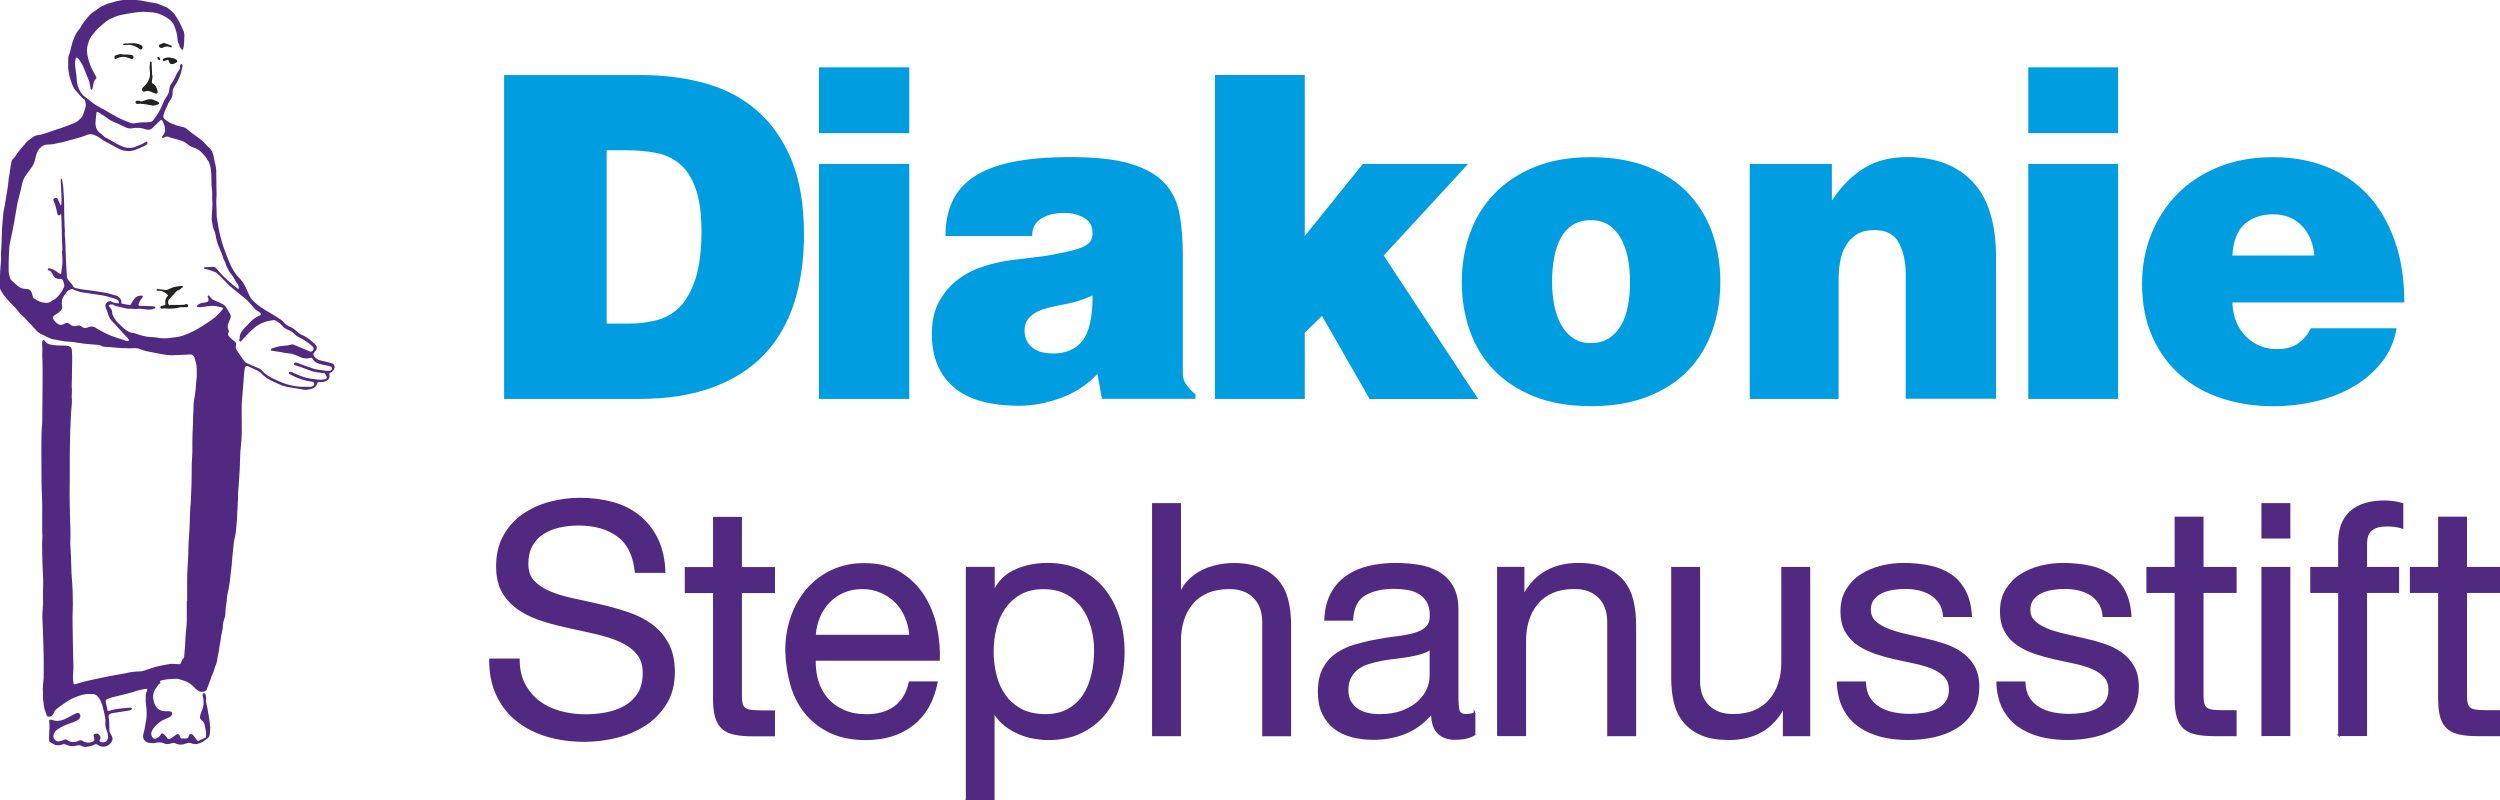 <?xml version="1.0" encoding="UTF-8"?>
<svg xmlns="http://www.w3.org/2000/svg" xmlns:xlink="http://www.w3.org/1999/xlink" viewBox="0 0 300.13 96.07">
  <defs>
    <style>.g,.h,.i{fill:none;}.j{fill:#009de0;}.k{fill:#222221;}.l{fill:#522980;}.h{stroke:#522980;stroke-miterlimit:7.78;stroke-width:.2px;}.m{clip-path:url(#f);}.n{clip-path:url(#e);}.i{stroke:#222221;stroke-linecap:round;stroke-linejoin:round;stroke-width:.38px;}</style>
    <clipPath id="e">
      <rect class="g" width="300.13" height="96.07"></rect>
    </clipPath>
    <clipPath id="f">
      <rect class="g" width="300.13" height="96.07"></rect>
    </clipPath>
  </defs>
  <g id="a"></g>
  <g id="b">
    <g id="c">
      <g id="d">
        <g class="n">
          <path class="j" d="M288.64,36.29c0-2.8-.39-5.28-1.17-7.46-.78-2.18-1.86-4-3.24-5.47-1.38-1.47-3.03-2.59-4.96-3.35-1.93-.76-4.05-1.14-6.37-1.14-2.47,0-4.67,.4-6.62,1.2-1.94,.8-3.59,1.89-4.93,3.27-1.34,1.38-2.38,2.99-3.1,4.82-.73,1.83-1.09,3.8-1.09,5.91,0,2.43,.42,4.57,1.25,6.4,.83,1.83,1.96,3.37,3.38,4.6,1.42,1.24,3.09,2.16,5.01,2.78,1.92,.62,3.98,.92,6.15,.92,1.67,0,3.33-.19,4.98-.57,1.65-.38,3.16-.96,4.52-1.74,1.36-.78,2.51-1.76,3.46-2.94,.94-1.18,1.54-2.55,1.8-4.11h-10.29c-.29,.65-.76,1.24-1.42,1.74-.65,.51-1.54,.76-2.67,.76-1.45,0-2.69-.51-3.7-1.52-1.02-1.02-1.56-2.38-1.63-4.08h20.64Zm-20.64-5.61c.11-1.78,.61-3.05,1.5-3.81,.89-.76,2.02-1.14,3.4-1.14s2.51,.44,3.4,1.33c.89,.89,1.41,2.1,1.55,3.62h-9.86Zm-13.72-22.6h-10.78v7.9h10.78v-7.9Zm0,11.6h-10.78v28.21h10.78V19.68Zm-14.65,28.21V30.95c0-4.1-.93-7.14-2.8-9.12-1.87-1.98-4.49-2.97-7.87-2.97-2.07,0-3.83,.46-5.28,1.39-1.45,.93-2.71,2.21-3.76,3.84v-4.41h-9.86v28.21h10.67v-14.38c0-.73,.06-1.44,.19-2.15,.13-.71,.35-1.33,.68-1.88,.33-.55,.76-.99,1.31-1.34,.54-.34,1.25-.52,2.12-.52,1.42,0,2.4,.52,2.94,1.55,.54,1.03,.82,2.3,.82,3.78v14.92h10.84Zm-109.69-6.97c-.82,1.02-1.99,1.52-3.51,1.52-.36,0-.75-.04-1.14-.11-.4-.07-.77-.22-1.12-.44-.35-.22-.63-.51-.84-.87-.22-.36-.33-.82-.33-1.36,0-1.34,.96-2.25,2.89-2.72,.76-.18,1.57-.35,2.42-.52,.85-.16,1.81-.48,2.86-.95,0,2.61-.41,4.43-1.23,5.45M109.16,8.08h-10.84v7.9h10.84v-7.9Zm79.74,32.54c-.59-.38-1.07-.91-1.45-1.58-.38-.67-.67-1.45-.85-2.34-.18-.89-.27-1.84-.27-2.86s.08-1.98,.25-2.89c.16-.91,.43-1.7,.79-2.37,.36-.67,.85-1.2,1.45-1.58,.6-.38,1.32-.57,2.16-.57s1.55,.19,2.14,.57c.58,.38,1.07,.91,1.45,1.58,.38,.67,.67,1.46,.85,2.37,.18,.91,.27,1.87,.27,2.89s-.08,1.97-.25,2.86c-.16,.89-.44,1.67-.82,2.34-.38,.67-.88,1.2-1.48,1.58-.6,.38-1.32,.57-2.16,.57s-1.5-.19-2.08-.57m-116.07-1.77V18.04h2.34c1.23,0,2.4,.1,3.51,.3,1.11,.2,2.07,.64,2.89,1.31,.82,.67,1.46,1.65,1.93,2.94,.47,1.29,.71,3.02,.71,5.2,0,2.32-.24,4.21-.71,5.66-.47,1.45-1.1,2.58-1.88,3.38-.78,.8-1.71,1.33-2.78,1.61s-2.2,.41-3.4,.41h-2.61Zm36.33-19.17h-10.84v28.21h10.84V19.68Zm34.36,28.21v-.54c-.4-.33-.75-.7-1.06-1.12-.31-.42-.46-.86-.46-1.33v-14.38c0-1.82-.14-3.45-.41-4.9-.27-1.45-.88-2.68-1.82-3.68-.95-1-2.31-1.76-4.09-2.29-1.78-.53-4.17-.79-7.19-.79-2.76,0-5.09,.2-7,.6-1.91,.4-3.45,1-4.63,1.8-1.18,.8-2.03,1.79-2.56,2.97-.53,1.18-.79,2.55-.79,4.11h10.4c0-.94,.36-1.64,1.09-2.1,.73-.45,1.67-.68,2.83-.68,.83,0,1.6,.19,2.29,.57,.69,.38,1.04,.99,1.04,1.83,0,.33-.05,.61-.16,.84-.11,.24-.32,.45-.63,.65-.31,.2-.75,.38-1.33,.54-.58,.16-1.36,.34-2.34,.52-.29,.07-.54,.12-.74,.14-.2,.02-.37,.05-.52,.08-.15,.04-.29,.06-.44,.06l-3.54,.43c-1.09,.15-2.2,.39-3.32,.74-1.13,.35-2.15,.86-3.08,1.55-.93,.69-1.69,1.57-2.29,2.64-.6,1.07-.9,2.39-.9,3.95,0,2.72,.86,4.84,2.59,6.35,1.72,1.51,4.36,2.26,7.92,2.26,1.6,0,3.25-.31,4.96-.93,1.71-.62,3.18-1.58,4.41-2.89l.54,2.99h11.22Zm62.06-19.88c-.64-1.82-1.59-3.4-2.86-4.76-1.27-1.36-2.89-2.43-4.85-3.21-1.96-.78-4.25-1.17-6.86-1.17s-4.83,.39-6.75,1.17c-1.93,.78-3.54,1.85-4.85,3.21-1.31,1.36-2.29,2.95-2.94,4.76-.65,1.82-.98,3.76-.98,5.83s.32,4.01,.95,5.83c.64,1.82,1.6,3.4,2.89,4.74,1.29,1.34,2.9,2.4,4.85,3.18,1.94,.78,4.22,1.17,6.83,1.17s4.9-.39,6.86-1.17c1.96-.78,3.58-1.84,4.85-3.18,1.27-1.34,2.22-2.92,2.86-4.74,.63-1.82,.95-3.76,.95-5.83s-.32-4.01-.95-5.83m-28.13,19.88l-11.33-17.21,10.13-11h-12.64l-6.97,8.66V9h-10.78V47.89h10.78v-7.95l2.07-2.01,5.72,9.97h13.02Zm-100.75,0c3.38,0,6.31-.45,8.79-1.36,2.49-.91,4.55-2.2,6.18-3.89,1.63-1.69,2.85-3.76,3.65-6.21,.8-2.45,1.2-5.2,1.2-8.25,0-3.59-.51-6.61-1.52-9.04-1.02-2.43-2.41-4.4-4.17-5.91-1.76-1.51-3.83-2.59-6.21-3.24-2.38-.65-4.93-.98-7.65-.98h-16.45V47.89h16.17Z"></path>
          <path class="l" d="M12.64,36.73c.02-.42,.44-.71,.79-.5,.23,.14,.47,.14,.71,.19,.13,.03,.17-.04,.14-.17-.06-.23-.25-.31-.45-.38-.18-.06-.36-.1-.54-.16-.61-.22-1.26-.28-1.9-.39-.47-.08-.95-.14-1.43-.21-.42-.06-.82-.2-1.2-.38-.06-.03-.16-.06-.21-.03-.22,.1-.45,.17-.58,.41-.06,.1-.15,.19-.22,.29-.31,.4-.39,.86-.3,1.34,.04,.19,0,.34-.11,.48-.16,.21-.36,.36-.58,.5-.1,.06-.2,.11-.28,.19-.15,.13-.17,.25-.06,.42,.04,.07,.08,.15,.13,.21,.35,.38,.72,.64,1.19,.32,.23-.16,.46-.11,.66,.07,.25,.23,.53,.3,.85,.18,.22-.08,.44-.02,.61,.13,.21,.18,.41,.18,.67,.07,.36-.16,.73-.16,1.06,.11,.03,.02,.06,.04,.09,.06,.75,.43,1.52,.83,2.36,1.07,.3,.09,.6,.2,.9,.3,.12,.04,.24,.08,.37,.1,.04,0,.11,0,.14-.04,.02-.03,.02-.1,0-.14-.03-.07-.08-.13-.13-.18-.22-.25-.45-.49-.67-.73-.35-.38-.7-.77-1.05-1.15-.16-.17-.33-.34-.44-.54-.12-.23-.19-.49-.28-.74-.05-.13-.09-.25-.14-.38-.04-.11-.07-.21-.1-.32m-5.28-11.07c-.07,.07-.12,.11-.16,.14-.11,.09-.21,.08-.28-.04-.03-.05-.04-.11-.05-.17-.09-.47-.2-.94-.4-1.39-.13-.29-.09-.36,.22-.43,.14-.03,.2,.05,.25,.15,.1,.19,.18,.4,.27,.6,.02,.05,.06,.09,.11,.17,.03-.09,.04-.13,.05-.18,.05-.72-.02-1.43-.04-2.15,0-.05-.02-.1-.02-.16,0-.23-.02-.45-.02-.68,0-.03,.04-.06,.06-.08,.03,.02,.06,.04,.08,.06,.01,0,.01,.03,.01,.04,.05,.27,.11,.55,.14,.82,.03,.25,.03,.5,.05,.74,.03,.46,.07,.91,.07,1.37,0,.93,.02,1.87,.06,2.8,0,.17,.05,.35,.02,.52-.03,.24,0,.46,.02,.7,0,.08,.03,.16,.03,.25,.03,.87,.06,1.75,.09,2.62,.03,.62,.07,1.23,.11,1.85,0,.09,.04,.18,.08,.26,.11,.21,.26,.39,.43,.55,.09,.08,.16,.18,.2,.29,.06,.13,.15,.22,.29,.26,.22,.05,.44,.11,.66,.15,.46,.07,.93,.12,1.39,.18,.49,.07,.98,.15,1.47,.23,.51,.09,1.01,.24,1.51,.4,.26,.09,.56,.49,.51,.77-.02,.11,.03,.16,.13,.17,.27,.05,.53,.1,.8,.15,.12,.02,.21-.03,.25-.14,.09-.25,.26-.44,.42-.64,.22-.27,.51-.37,.84-.35,.15,0,.18,.09,.1,.21-.08,.11-.17,.21-.24,.33-.08,.13-.17,.27-.22,.42-.07,.18,0,.27,.2,.27,.13,0,.26,0,.38,0,.2,0,.39,.02,.58,.03,.14,0,.27,0,.41,0,.12,.01,.24,.04,.35,.07,.03,0,.08,.06,.08,.1,0,.03-.04,.08-.07,.1-.03,.02-.08,.03-.12,.05-.32,.14-.65,.11-.98,.07-.38-.05-.75-.12-1.14-.04-.05,0-.1,0-.16-.01-.17-.01-.34-.03-.51-.03s-.32,.02-.49-.02c-.39-.1-.78-.17-1.16-.27-.11-.03-.23-.06-.31-.12-.14-.11-.3-.1-.45-.09-.07,0-.16,.06-.2,.12-.02,.03,.05,.12,.09,.18,.02,.04,.07,.06,.09,.1,.12,.15,.22,.31,.22,.51,0,.2,.07,.37,.16,.54,.17,.3,.35,.58,.61,.81,.24,.22,.46,.45,.71,.66,.32,.27,.68,.48,1.11,.51,.08,0,.16,.03,.24,.06,.54,.18,1.09,.37,1.67,.4,.34,.02,.67,.03,1,.1,.19,.04,.39,.05,.58,.06,.45,.03,.89-.04,1.33-.1,.35-.04,.71-.09,1.04-.2,.45-.15,.88-.34,1.31-.55,.35-.17,.67-.37,1-.57,.23-.14,.45-.31,.68-.45,.69-.42,1.3-.92,1.8-1.57,.11-.14,.1-.21-.07-.26-.26-.07-.53-.13-.79-.17-.59-.08-1.17,.09-1.75,.14-.12,0-.24,0-.36-.02-.1-.02-.13-.13-.06-.19,.16-.12,.32-.25,.53-.29,.18-.03,.36-.05,.53-.09,.29-.06,.37-.22,.27-.5-.02-.06-.07-.12-.08-.18,0-.04,.02-.1,.05-.13,.02-.02,.09-.02,.12,0,.07,.07,.13,.15,.19,.22,.08,.09,.15,.19,.25,.25,.18,.11,.38,.18,.57,.27,.23,.1,.46,.19,.68,.31,.1,.05,.18,.15,.27,.23,.03,.03,.05,.06,.07,.09,.15,.25,.3,.5,.46,.75,.13,.2,.17,.4,.08,.62-.08,.2-.16,.39-.24,.58-.03,.09-.06,.18-.07,.28-.02,.19,0,.38,.09,.55,.05,.09,.06,.19,0,.28-.12,.16-.08,.32,.04,.45,.14,.16,.3,.3,.45,.44,.1,.09,.21,.17,.31,.26,.11,.1,.14,.22,.1,.35-.09,.27,0,.5,.14,.71,.26,.41,.55,.81,.83,1.21,.09,.13,.2,.22,.35,.27,.21,.08,.41,.19,.61,.28,.21,.09,.41,.19,.62,.26,.2,.07,.39,.16,.53,.32,.1,.11,.2,.22,.32,.32,.2,.16,.4,.33,.62,.45,.36,.2,.74,.37,1.12,.54,.65,.3,1.33,.49,2.03,.6,.28,.04,.57,.06,.85,.07,.29,.01,.58,.01,.88,0,.1,0,.21-.04,.3-.09,.11-.06,.19-.15,.17-.29-.02-.14-.09-.21-.26-.24-.22-.04-.43-.06-.65-.11-.71-.16-1.37-.45-2.01-.78-.03-.01-.06-.03-.07-.05-.02-.05-.06-.12-.04-.16,.02-.04,.09-.08,.14-.09,.06,0,.13,.02,.19,.04,.42,.18,.83,.37,1.25,.53,.29,.11,.61,.17,.91,.24,.21,.04,.42,.05,.63,.08,.19,.02,.39,.06,.58,.07,.2,0,.41,0,.6-.05,.26-.06,.31-.24,.17-.46-.03-.04-.06-.09-.08-.14-.03-.1-.11-.14-.2-.15-.06,0-.12,0-.18-.01-.49-.06-.99-.1-1.46-.29-.37-.15-.75-.29-1.12-.42-.23-.08-.46-.15-.69-.23-.08-.03-.17-.06-.15-.16,.02-.1,.11-.14,.2-.16,.04,0,.09,0,.13,.02,.61,.22,1.22,.43,1.83,.65,.15,.05,.3,.11,.45,.14,.4,.07,.8,.13,1.21,.18,.16,.02,.32,.01,.47,0,.16,0,.28-.13,.3-.26,.01-.1-.06-.2-.21-.26-.1-.04-.2-.06-.3-.08-.35-.08-.69-.14-1.03-.24-.31-.09-.6-.24-.77-.55-.11-.19-.12-.2-.34-.14-.4,.09-.79,.07-1.17-.11-.45-.21-.9-.41-1.41-.45-.35-.02-.7-.11-1.05-.17-.32-.05-.64-.1-.96-.15-.05,0-.1-.05-.15-.07,.04-.05,.07-.11,.11-.16,.02-.03,.06-.04,.1-.05,.44-.14,.87-.28,1.34-.3,.32-.02,.64-.05,.95-.16,.07-.02,.17-.02,.24,0,.17,.06,.33,.14,.5,.21,.48,.2,.96,.4,1.44,.6,.03,.01,.06,.02,.08,.03,.11,.04,.21,0,.29-.08,.18-.19,.18-.35-.02-.55-.12-.11-.25-.22-.38-.32-.17-.13-.35-.25-.54-.38-.12-.08-.24-.16-.37-.22-.32-.14-.62-.31-.87-.56-.19-.2-.42-.36-.69-.46-.31-.12-.59-.29-.79-.54-.19-.24-.43-.39-.68-.55-.14-.09-.28-.12-.43-.1-.43,.07-.86,.15-1.27,.33-.5,.22-.94,.54-1.33,.92-.4,.39-.77,.81-1.15,1.21-.05,.05-.09,.14-.18,.09-.1-.05-.11-.13-.09-.23,.02-.07,.04-.13,.04-.2-.01-.49,.28-.83,.57-1.16,.17-.19,.36-.36,.53-.55,.36-.4,.77-.74,1.27-.96,.03-.02,.07-.03,.1-.06,.12-.09,.13-.15,.02-.25-.1-.09-.21-.16-.33-.24-.06-.04-.14-.07-.19-.12-.19-.2-.39-.4-.57-.62-.31-.37-.63-.71-1.02-.99-.13-.1-.26-.21-.39-.31-.37-.31-.75-.61-1.12-.92-.03-.03-.07-.05-.1-.09-.36-.37-.73-.74-1.09-1.11-.11-.11-.22-.22-.34-.32-.1-.08-.19-.18-.31-.21-.41-.11-.79-.33-1.23-.37-.04,0-.07-.05-.1-.08,.03-.04,.06-.08,.1-.11,0,0,.03,0,.04,0,.33-.02,.66-.03,.99-.05,.15,0,.25,.06,.35,.17,.25,.29,.5,.59,.77,.86,.32,.32,.65,.63,.99,.92,.26,.23,.54,.44,.81,.65,.03,.02,.09,.04,.12,.02,.02-.01,.03-.07,.03-.11-.01-.18-.07-.34-.17-.48-.08-.11-.17-.22-.23-.34-.18-.37-.4-.71-.68-1.01-.02-.03-.04-.06-.06-.1-.1-.19-.2-.37-.29-.56-.05-.09-.08-.19-.12-.29-.05-.14-.07-.3-.15-.42-.14-.2-.19-.42-.26-.64-.05-.15-.11-.3-.17-.44-.12-.29-.25-.58-.36-.88-.1-.27-.19-.55-.24-.85-.06-.31-.1-.64-.25-.94-.08-.15-.11-.32-.15-.49-.05-.24-.09-.49-.12-.73-.01-.09,0-.18,0-.27,.01-.22,.03-.45,.04-.67,.02-.26,.03-.53,.04-.79,0-.13,0-.26,0-.38,0-.17-.03-.33-.03-.49,0-.3,.03-.61-.01-.9-.07-.47-.09-.94-.08-1.42,0-.51-.01-1.01-.14-1.5-.07-.26-.12-.51-.31-.72-.06-.07-.09-.16-.13-.24-.04-.07-.07-.13-.12-.19-.17-.19-.36-.37-.53-.56-.27-.29-.63-.43-.99-.56-.13-.05-.27-.1-.38-.18-.31-.2-.56-.48-.93-.59-.25-.08-.5-.15-.75-.23-.24-.07-.49-.1-.71-.21-.26-.12-.47-.1-.71,.03-.03,.01-.05,.04-.08,.05-.04,0-.1,.01-.12,0-.03-.03-.04-.1-.03-.14,.03-.07,.09-.12,.14-.18,.19-.24,.25-.51,.22-.8-.03-.31-.13-.6-.28-.87-.1-.19-.15-.23-.31-.08-.25,.22-.49,.47-.73,.7-.09,.08-.17,.18-.26,.25-.25,.19-.52,.17-.8,.07-.52-.19-1.05-.2-1.58-.1-.28,.05-.54,0-.79-.13-.3-.14-.6-.29-.9-.43-.12-.06-.25-.1-.38-.16-.19-.09-.39-.16-.57-.27-.19-.11-.35-.26-.53-.38-.29-.19-.58-.39-.87-.56-.15-.09-.22-.04-.24,.13-.02,.16-.03,.33-.05,.49-.02,.22-.05,.43-.06,.65,0,.58,.22,1.04,.72,1.34,.06,.03,.1,.09,.15,.14,.14,.17,.31,.29,.51,.37,.08,.03,.16,.08,.24,.12,.43,.25,.85,.53,1.32,.74,.28,.13,.55,.24,.85,.28,.33,.04,.65,.03,.95-.1,.44-.18,.9-.31,1.29-.6,.06-.05,.14-.06,.18,0,.03,.05,.04,.13,.03,.18-.01,.05-.06,.1-.11,.14-.08,.06-.16,.12-.24,.16-.32,.14-.64,.28-.95,.41-.72,.31-1.44,.26-2.14-.07-.31-.14-.6-.32-.9-.48-.32-.17-.65-.35-.97-.53-.06-.03-.11-.08-.16-.12-.21-.14-.41-.29-.63-.4-.37-.18-.74-.31-1.16-.13-.46,.19-.93,.35-1.41,.46-.51,.11-1,.28-1.5,.41-.2,.05-.41,.07-.62,.12-.31,.09-.63,.15-.95,.16-.21,0-.43,0-.64,.08-.59,.25-.87,.74-1.02,1.33-.05,.21-.08,.43-.15,.64-.08,.22-.18,.45-.32,.65-.19,.29-.43,.56-.63,.85-.22,.31-.4,.64-.5,1.01-.06,.23-.1,.47-.16,.7-.14,.58-.29,1.15-.43,1.73-.04,.15-.07,.31-.09,.46-.11,.63-.21,1.26-.32,1.89-.11,.61-.24,1.22-.37,1.84-.07,.37-.18,.74-.21,1.11-.05,.64-.06,1.29-.08,1.94,0,.25,0,.5,0,.75-.02,.31,.04,.61,.12,.91,.05,.17,.11,.33,.25,.45,.22,.2,.45,.4,.67,.6,.31,.29,.68,.41,1.1,.4,.31,0,.49,.16,.61,.41,.06,.12,.08,.26,.11,.39,.03,.13,.06,.26,.19,.34,.3,.19,.6,.39,.95,.46,.41,.09,.84,.16,1.19-.18,.02-.02,.05-.04,.08-.05,.28-.11,.49-.31,.69-.53,.31-.34,.53-.72,.71-1.14,.02-.05,.02-.11,.01-.15-.04-.18-.08-.35-.14-.52-.05-.16-.19-.24-.35-.23-.39,.03-.73-.12-.87-.47-.11-.28-.23-.52-.56-.57-.03,0-.08-.07-.07-.1,0-.04,.04-.1,.08-.12,.04-.02,.1-.02,.15-.01,.32,.08,.61,.2,.87,.41,.11,.09,.21,.17,.33,.23,.14,.07,.19,.04,.2-.12,.02-.2,.03-.41,.07-.6,.09-.46,.08-.93,.05-1.39-.02-.24-.07-.48,0-.72,.02-.05,0-.12,0-.18-.01-.53-.03-1.06-.05-1.58-.02-.74-.04-1.48-.06-2.22,0-.13-.03-.26-.05-.43m15.15,46.5c0-.75,0-1.49,0-2.24,0-.6,0-1.19,.05-1.78,.04-.6,.09-1.2,.09-1.81,0-.45,.02-.9,.04-1.35,.02-.38,.06-.77,.08-1.15,.02-.45,.03-.9,.06-1.35,.04-.68,.01-1.37,.11-2.05,.03-.18,.01-.36,.02-.54,.06-1.1,.1-2.2,.09-3.3,0-.55,0-1.1,.05-1.65,.05-.58,.03-1.16,.03-1.74,0-.78,.03-1.55,.08-2.33,.02-.34-.02-.68,.02-1.01,.07-.59-.01-1.18,.1-1.76,.08-.41,.14-.83,.19-1.25,.03-.27,.03-.54,.06-.81,.03-.37,.1-.74,.08-1.1-.02-.45,.04-.91-.11-1.35-.06-.2-.09-.41-.16-.61-.09-.28-.32-.42-.61-.38,0,0-.01,0-.02,0-.69,.03-1.38,.08-2.07,.09-.48,0-.96-.07-1.43-.17-.57-.12-1.14-.21-1.7-.33-.21-.05-.42-.12-.62-.21-.4-.18-.81-.15-1.22-.12-.1,0-.19,0-.29,0-.06,0-.12-.02-.18-.02-.69,.01-1.38-.07-2.07-.13-.15-.01-.3-.01-.45-.02-.23-.01-.46-.05-.67-.19-.06-.04-.14-.04-.22-.05-.55-.05-1.1-.08-1.64-.14-.32-.03-.64-.1-.96-.14-.36-.05-.72-.11-1.07-.12-.41,0-.79-.11-1.18-.17-.13-.02-.26-.08-.4-.08-.27-.01-.51-.12-.75-.23-.32-.15-.63-.32-.95-.47-.3-.14-.5-.39-.71-.62-.12-.13-.24-.27-.36-.41-.29-.31-.58-.62-.87-.92-.14-.15-.3-.28-.45-.42-.05-.05-.11-.09-.14-.14-.31-.46-.72-.83-1.1-1.23-.13-.14-.25-.28-.38-.42-.13-.15-.26-.29-.38-.45-.07-.08-.11-.18-.17-.27-.07-.12-.15-.24-.22-.37-.05-.1-.1-.21-.1-.31,0-.65,.02-1.3,.05-1.94,.02-.44,.08-.88,.11-1.33,.01-.19-.03-.39-.02-.58,0-.33,.03-.66,.05-.99,.01-.19,.03-.38,.03-.56,.02-.53,.02-1.07,.05-1.6,.02-.45,.07-.9,.11-1.35,.02-.2,.02-.41,.05-.61,.05-.33,.13-.65,.19-.98,.09-.51,.16-1.02,.25-1.53,.03-.21,.07-.42,.1-.62,.05-.39,.09-.78,.13-1.16,.01-.1,.05-.21,.06-.31,.02-.15,.04-.3,.06-.45,0,0,0-.01,0-.02,.06-.33,.11-.67,.17-1,.04-.19,.15-.35,.29-.48,.22-.2,.32-.47,.5-.69,.21-.27,.44-.53,.66-.8,.03-.04,.08-.07,.11-.11,.25-.4,.65-.64,1.02-.92,.2-.16,.44-.22,.69-.26,.18-.03,.36-.05,.53-.11,.78-.25,1.56-.51,2.33-.78,.46-.16,.92-.34,1.37-.52,.38-.15,.69-.4,.94-.72,.08-.1,.14-.22,.18-.34,.1-.26,.18-.53,.27-.79,.1-.31,.04-.61-.06-.91-.02-.05-.06-.11-.11-.14-.18-.08-.3-.23-.42-.37-.23-.26-.46-.51-.68-.78-.06-.07-.11-.14-.15-.22-.3-.64-.51-1.3-.61-2-.07-.54-.02-1.08-.03-1.63,0-.06,.03-.13,.05-.19,.05-.14,.11-.26,.15-.4,.07-.28,.14-.55,.2-.83,.1-.46,.28-.89,.48-1.31,.1-.22,.22-.41,.38-.58,.15-.16,.25-.35,.36-.55,.1-.19,.25-.36,.38-.53,.08-.1,.16-.2,.24-.3,.21-.3,.47-.55,.77-.76,.29-.21,.58-.41,.87-.61,.05-.03,.1-.06,.16-.09,.23-.1,.47-.22,.71-.3,.31-.1,.62-.19,.93-.27,.23-.06,.45-.1,.68-.14,.42-.08,.85-.06,1.28-.06,.69,0,1.36,.13,2.03,.27,.21,.04,.43,.07,.64,.11,.15,.03,.3,.04,.44,.09,.34,.13,.68,.28,1.02,.42,.09,.04,.18,.09,.25,.15,.21,.17,.41,.35,.61,.53,.08,.07,.13,.16,.19,.25,.18,.29,.37,.57,.53,.87,.18,.35,.34,.72,.5,1.08,.11,.25,.11,.54,.08,.82-.02,.24,0,.48-.03,.72-.02,.2-.06,.4-.1,.6-.02,.1-.12,.13-.18,.05-.11-.15-.27-.26-.27-.48,0-.05-.02-.1-.05-.15-.13-.19-.17-.4-.18-.62-.02-.58-.21-1.12-.42-1.66-.11-.28-.32-.5-.55-.68-.35-.28-.74-.48-1.16-.65-.51-.21-1.04-.23-1.57-.26-.29-.01-.58-.03-.86,0-.55,.07-1.1,.15-1.65,.25-.46,.08-.91,.16-1.35,.36-.34,.15-.69,.28-.98,.51-.3,.23-.57,.49-.86,.73-.3,.25-.53,.57-.79,.87-.3,.34-.44,.75-.57,1.17-.14,.45-.13,.91-.04,1.36,.15,.76,.42,1.47,.82,2.14,.08,.13,.14,.26,.21,.4,.05,.1,.05,.2-.04,.27-.25,.2-.26,.49-.32,.77-.03,.14-.05,.28-.09,.42-.01,.04-.08,.07-.12,.11-.03-.04-.08-.08-.09-.13-.06-.29-.09-.58-.16-.86-.05-.19-.15-.38-.23-.56-.18-.45-.34-.9-.54-1.34-.13-.28-.33-.54-.5-.81-.02-.03-.04-.06-.07-.08-.06-.04-.13-.11-.19-.11-.09,0-.1,.11-.12,.19-.06,.31-.09,.62-.04,.94,.09,.59,.17,1.17,.21,1.77,.04,.59,.3,1.1,.66,1.56,.02,.03,.05,.05,.08,.08,.4,.31,.79,.63,1.19,.94,.18,.14,.38,.25,.57,.36,.31,.18,.62,.35,.93,.52,.72,.39,1.4,.86,2.17,1.16,.26,.1,.51,.22,.77,.31,.18,.07,.37,.11,.57,.06,.41-.08,.83-.12,1.26-.11,.19,0,.39-.02,.59-.04,.14-.01,.26-.08,.35-.19,.36-.46,.68-.94,.93-1.47,.15-.31,.27-.64,.42-.95,.07-.15,.17-.3,.27-.44,.18-.25,.3-.52,.32-.83,.02-.28,.09-.54,.28-.77,.12-.15,.21-.33,.3-.5,.12-.23,.23-.48,.35-.71,.05-.1,.12-.19,.19-.28,.11-.14,.18-.29,.17-.48,0-.09,.02-.18,.05-.26,.02-.04,.09-.09,.14-.08,.04,0,.09,.07,.11,.12,.02,.06,0,.14,0,.2-.06,.23-.11,.47-.18,.7-.05,.17-.09,.33-.16,.49-.1,.24-.21,.47-.33,.69-.11,.2-.23,.39-.35,.58-.13,.22-.2,.44-.17,.71,.03,.34-.13,.65-.33,.91-.13,.17-.21,.36-.29,.56-.09,.24-.21,.47-.31,.7-.06,.15-.12,.29-.16,.44-.06,.21-.02,.39,.15,.53,.28,.23,.58,.42,.91,.55,.38,.15,.75,.3,1.16,.36,.3,.04,.54,.21,.76,.41,.28,.24,.58,.45,.88,.67,.01,0,.03,.01,.04,.02,.46,.33,.91,.67,1.27,1.11,.07,.09,.15,.17,.24,.24,.4,.33,.57,.78,.64,1.28,.03,.21,.07,.43,.13,.64,.11,.39,.17,.78,.15,1.18,0,.03,0,.06,0,.09,.01,.84,.03,1.67,.04,2.51,0,.29-.04,.57-.04,.86,0,.25,.02,.51,.03,.77,0,.24,.01,.48,.02,.72,0,.08,0,.17,0,.25,.03,.22,.08,.44,.11,.67,.11,.81,.29,1.6,.51,2.38,.12,.45,.29,.89,.45,1.32,.2,.53,.41,1.05,.64,1.57,.29,.63,.7,1.18,1.19,1.67,.26,.26,.43,.59,.59,.93,.15,.34,.31,.69,.47,1.03,.15,.3,.37,.54,.62,.77,.57,.52,1.22,.9,1.88,1.28,.42,.24,.82,.5,1.23,.77,.14,.09,.27,.2,.37,.33,.2,.25,.45,.43,.74,.54,.35,.14,.64,.36,.9,.63,.16,.17,.35,.28,.57,.36,.21,.08,.41,.19,.59,.32,.33,.24,.65,.5,.94,.77,.29,.27,.31,.56,.02,.85-.06,.06-.11,.13-.15,.2-.09,.16-.07,.3,.05,.44,.21,.23,.46,.41,.78,.48,.36,.08,.72,.17,1.08,.26,.1,.02,.19,.05,.28,.09,.26,.1,.36,.35,.27,.61-.08,.22-.21,.38-.43,.47-.2,.09-.2,.1-.16,.32,.05,.29-.05,.49-.3,.65-.25,.16-.53,.19-.83,.19-.04,0-.09,0-.13-.01-.1,0-.17,.03-.2,.14-.1,.38-.37,.6-.74,.69-.21,.05-.43,.09-.64,.11-.12,.01-.24-.02-.36-.04-.37-.06-.74-.13-1.11-.19-.3-.05-.61-.09-.91-.16-.31-.07-.6-.17-.89-.32-.3-.15-.62-.28-.92-.42-.38-.18-.71-.43-1.01-.71-.09-.09-.17-.19-.27-.27-.11-.08-.24-.16-.36-.22-.13-.07-.28-.11-.41-.18-.24-.11-.48-.23-.71-.34-.17-.08-.34,.02-.37,.23-.04,.27-.08,.54-.1,.81-.03,.38-.05,.77-.08,1.15-.06,.71-.12,1.41-.18,2.11-.01,.17-.02,.35-.02,.52,0,.73,0,1.46,.01,2.19,.01,.54,.01,1.09-.02,1.63-.03,.52-.09,1.05-.14,1.57-.02,.24-.02,.48-.03,.72-.02,.53-.03,1.07-.06,1.6-.03,.62-.07,1.23-.12,1.85-.03,.37-.06,.73-.09,1.1,0,.09,.03,.18,.02,.27-.02,.37-.04,.74-.06,1.1,0,.16,0,.32-.02,.47-.02,.44-.04,.87-.07,1.31-.03,.39-.06,.78-.11,1.17-.03,.26-.05,.52-.13,.78-.08,.26-.11,.55-.14,.82-.06,.51-.11,1.02-.16,1.53-.03,.3-.05,.6-.07,.9-.03,.33-.07,.66-.11,.99-.04,.37-.08,.73-.13,1.1-.05,.33-.12,.65-.17,.98-.06,.36-.17,.71-.18,1.09,0,.3-.08,.6-.11,.9-.03,.25-.06,.51-.06,.76,0,.28-.06,.54-.16,.79-.09,.22-.13,.44-.14,.68,0,.24-.04,.48-.09,.71-.08,.34-.15,.68-.18,1.02-.02,.26-.09,.52-.14,.78-.02,.14-.03,.28-.05,.42-.04,.24-.1,.47-.14,.71-.03,.14-.05,.28-.07,.42-.04,.29-.1,.58-.24,.84-.03,.06-.06,.12-.07,.19-.06,.31-.19,.59-.31,.87-.08,.18-.13,.37-.2,.55-.11,.3-.23,.61-.34,.91-.01,.04-.04,.07-.05,.1-.02,.22-.14,.35-.35,.41-.22,.07-.44,.08-.64-.02-.15-.08-.3-.19-.41-.31-.44-.49-.95-.85-1.59-1.02-.07-.02-.13-.04-.19-.06-.24-.07-.47-.13-.73-.1-.31,.04-.63,.02-.95,.06-.24,.03-.47,.1-.7,.15-.1,.02-.14,.09-.08,.19,.05,.09,.01,.15-.07,.18-.12,.06-.2,.15-.25,.28-.01,.04-.05,.08-.08,.11-.42,.49-.55,1.06-.39,1.68,.05,.21,.12,.42,.23,.61,.24,.44,.67,.59,1.13,.63,.15,.02,.3,0,.45,0,.21,0,.4,.09,.41,.22,.02,.18-.08,.31-.21,.43-.03,.02-.06,.04-.1,.06-.25,.11-.5,.22-.74,.33-.14,.07-.28,.14-.41,.24-.35,.27-.67,.57-.9,.94-.17,.27-.21,.56-.05,.86,.12,.22,.3,.28,.53,.17,.2-.1,.39-.22,.5-.44,.08-.17,.23-.2,.37-.07,.13,.12,.27,.25,.36,.4,.16,.28,.32,.23,.5,.11,.19-.12,.37-.25,.56-.38,.04-.03,.07-.06,.11-.08,.18-.1,.34-.04,.4,.17,.01,.04,.01,.07,.02,.11,.04,.13,.12,.21,.26,.21,.17,0,.35,0,.52-.02,.17-.02,.23-.09,.26-.26,.04-.24,.25-.34,.45-.2,.08,.05,.14,.13,.2,.21,.12,.15,.24,.31,.35,.47,.07,.09,.15,.1,.24,.05,.07-.04,.14-.09,.22-.12,.14-.06,.27-.13,.41-.17,.17-.05,.19-.07,.21-.24,.05-.43-.06-.84-.14-1.25-.01-.07-.03-.13-.05-.2-.03-.16-.12-.29-.25-.39-.27-.19-.33-.38-.25-.7,.04-.14,.09-.27,.15-.4,.26-.59,.33-1.2,.16-1.83-.02-.07-.03-.13-.03-.2,0-.1,.05-.17,.16-.19,.09-.01,.2,.04,.2,.14,0,.22,.13,.42,.04,.65-.02,.05,0,.1,0,.15,.06,.32,.14,.63,.2,.95,.08,.45,.16,.9,.23,1.36,.04,.27,.06,.55,.09,.83,0,.07,0,.14,0,.2,0,.15-.03,.3-.03,.45,0,.36-.13,.63-.45,.8-.04,.02-.08,.05-.11,.08-.23,.23-.54,.32-.83,.44-.24,.1-.49,.05-.73,0-.07-.02-.13-.04-.19-.06-.19-.05-.38-.05-.57,.04-.42,.19-.83,.19-1.25,0-.15-.07-.31-.08-.46-.03-.05,.01-.11,.02-.15,.04-.29,.12-.58,.06-.86-.05-.28-.11-.57-.12-.86-.05-.33,.09-.66,.06-.99-.02-.32-.08-.58-.39-.58-.72,0-.15,.03-.3,.06-.44,.07-.25,.15-.5,.17-.77,.03-.28,.12-.54,.15-.82,.06-.54,.07-1.08-.01-1.62-.07-.45-.08-.9-.05-1.35,.01-.18,.1-.36,.16-.54,.01-.05,.04-.13,.02-.16-.03-.03-.11-.04-.16-.03-.32,.06-.63,.1-.95,.2-.57,.19-1.16,.34-1.74,.49-.45,.12-.91,.22-1.36,.33-.19,.05-.37,.12-.55,.2-.22,.09-.25,.15-.21,.4,.06,.3,.12,.6,.19,.91,.03,.15,.07,.15,.22,.11,.3-.09,.61-.17,.92-.22,.51-.07,1.03-.11,1.55-.16,.03,0,.06,0,.09,0,.08,.01,.16,.05,.16,.13,0,.05-.06,.13-.11,.15-.1,.04-.22,.06-.33,.08-.49,.08-.98,.15-1.47,.23-.19,.03-.37,.06-.56,.1-.27,.07-.37,.23-.32,.5,.09,.47,.09,.95,.08,1.42,0,.24,.06,.44,.2,.63,.28,.38,.23,.72-.07,1.06-.36,.4-.93,.47-1.32,.29-.06-.03-.12-.06-.17-.1-.15-.13-.31-.12-.46-.04-.28,.16-.6,.21-.91,.26-.23,.03-.45-.03-.66-.13-.16-.08-.3-.09-.48-.04-.45,.14-.9,.12-1.32-.09-.17-.08-.31-.1-.49-.02-.25,.11-.52,.1-.78,.05-.12-.02-.23-.11-.34-.17-.1-.06-.21-.11-.31-.18-.05-.04-.12-.09-.12-.14-.01-.18,0-.37,0-.56,0-.01,0-.03,0-.05,0-.57,.1-1.14,.01-1.71-.03-.21,.04-.27,.26-.22,.15,.03,.29,.09,.43,.12,.5,.07,.96-.07,1.39-.29,.34-.17,.66-.36,.99-.53,.07-.03,.14-.05,.21-.08,.13-.05,.26-.05,.36,.06,.1,.11,.13,.25,.08,.4-.05,.18-.16,.31-.33,.39-.27,.13-.55,.26-.83,.35-.56,.17-1.09,.41-1.57,.74-.2,.14-.34,.32-.43,.54-.11,.26-.07,.49,.11,.7,.19,.22,.42,.24,.68,.16,.17-.05,.34-.11,.51-.18,.09-.03,.18-.03,.26,.03,.44,.34,.92,.34,1.41,.12,.21-.1,.38-.1,.56,.06,.08,.07,.2,.1,.31,.12,.26,.05,.52,.06,.78-.06,.21-.1,.26-.18,.22-.41-.01-.1-.05-.19-.06-.29-.02-.14,0-.19,.14-.24,.4-.15,.63,.14,.69,.43,.01,.06-.04,.14-.07,.2-.1,.16-.08,.26,.1,.33,.39,.14,.8-.03,.86-.52,.04-.32-.06-.62-.18-.92-.12-.3-.17-.6-.14-.93,.03-.21,0-.44-.04-.65-.1-.48-.2-.96-.34-1.43-.09-.3-.23-.6-.4-.85-.16-.23-.39-.44-.7-.45-.32,0-.64-.03-.96,.02-.4,.06-.76,.22-1.14,.35-.64,.23-1.18,.62-1.73,1.01-.19,.13-.38,.27-.56,.42-.15,.13-.26,.29-.32,.48-.08,.24-.25,.38-.51,.43-.21,.04-.33-.04-.38-.25-.03-.1-.05-.21-.09-.3-.1-.22-.17-.45-.2-.69-.04-.32-.09-.64-.12-.96-.02-.24,.02-.48,0-.72-.06-.55,.04-1.1,.08-1.64,0-.05,.01-.09,.01-.13,0-.44,0-.87,0-1.31,0-.31,0-.62,0-.93-.01-.68-.03-1.36-.05-2.03-.01-.53-.03-1.05-.05-1.58-.02-.48-.06-.96-.06-1.44,0-.32,.02-.63,.04-.95,0-.18,.04-.36,.04-.54,0-.59,0-1.19,0-1.78,0-.35,.03-.71,.02-1.06-.01-.5-.04-1.01-.07-1.51-.01-.23-.01-.47-.02-.7-.02-.72-.04-1.43-.04-2.15,0-.34,.03-.68,.04-1.01,0-.14-.03-.28-.03-.43,0-.67,0-1.34,0-2.02,0-.74,.02-1.48-.02-2.21-.07-1.3-.07-2.6-.07-3.91,0-.44-.01-.87-.01-1.31,0-.85,0-1.7,.02-2.55,0-.32,.05-.65,.07-.97,.02-.34,.02-.68,.02-1.02,.02-1.43,.03-2.87,.04-4.3,0-.78,0-1.55-.02-2.33,0-.23-.03-.47-.03-.7,0-.19,.03-.39,.02-.59,0-.28-.02-.55-.03-.83,0-.08,0-.15,.02-.22,.04-.15,.16-.18,.27-.08,.02,.02,.03,.03,.05,.05,.22,.37,.6,.43,.97,.48,.27,.04,.54,.06,.81,.07,.17,.01,.34,0,.52,0,.16,0,.31,.03,.47,.05,.28,.03,.43,.2,.46,.49,.08,.84,.02,1.69,.02,2.53,0,.59-.03,1.19-.04,1.78,0,.02,0,.05,0,.07,.06,.41,0,.81,0,1.22,0,.15,.03,.3,.03,.45,0,.24-.02,.48-.04,.72-.02,.28-.05,.57-.07,.85-.03,.67-.06,1.33-.09,2,0,.17-.01,.35-.02,.52-.01,.8-.03,1.6-.04,2.4,0,.32,0,.63,0,.95,0,.66,0,1.33,0,1.99,0,.66-.03,1.32-.02,1.98,0,.71,.03,1.43,.04,2.14,.01,.48,.03,.96,.04,1.45,0,.29,.03,.57,.03,.86,0,.45-.02,.9-.03,1.36,0,.16,.02,.32,.03,.47,.02,.36,.05,.72,.06,1.08,.03,.87,.03,1.74,.1,2.6,.09,1.01,.12,2.03,.12,3.05,0,.55-.04,1.1-.04,1.64,0,.95,.03,1.89,.04,2.84,0,.52,.02,1.04,.03,1.56,.01,.53,.04,1.06,.04,1.58,0,.37-.05,.74-.06,1.1,0,.28,.04,.55,.07,.83,0,.09,.07,.11,.15,.1,.04,0,.09-.02,.13-.03,.63-.19,1.27-.37,1.92-.5,.72-.14,1.43-.31,2.14-.45,.54-.11,1.08-.18,1.62-.28,.3-.05,.6-.14,.91-.19,.34-.05,.69-.08,1.03-.09,.21,0,.42-.04,.62-.11,.49-.16,.97-.34,1.46-.47,.55-.14,1.1-.23,1.66-.32,.15-.03,.31,0,.47,.01,.2,0,.4,.02,.61,.02,.09,0,.14-.05,.17-.13,.08-.22,.15-.44,.33-.6,.05-.05,.06-.15,.07-.23,.08-.73,.11-1.45,.15-2.18,.02-.47,.08-.93,.12-1.39,.02-.27,.04-.54,.04-.81,0-.74,0-1.48,0-2.22h.02Z"></path>
          <path class="k" d="M18.33,9.06c-.02,.16-.05,.33-.07,.49-.01,.12-.03,.24-.03,.35,0,.05,.06,.11,.1,.13,.41,.18,.5,.56,.59,.93,.05,.21-.1,.33-.31,.26-.16-.06-.32-.13-.48-.2-.22-.09-.44-.17-.67-.05-.05,.03-.12,.03-.18,.03-.17,0-.27-.13-.23-.3,.03-.13,.1-.21,.2-.29,.38-.32,.63-.72,.74-1.21,.03-.15,.03-.3,.01-.45-.04-.4-.06-.79,0-1.19,0-.03,0-.06,.01-.09,.02-.04,.06-.07,.09-.11,.03,.03,.07,.07,.1,.1,.01,.02,0,.04,0,.07,.02,.51,.04,1.02,.07,1.53h.04"></path>
          <path class="k" d="M18.44,12.69c-.35-.06-.65-.12-.95-.17-.08-.01-.16-.03-.25-.03-.16,0-.32,0-.47-.12-.07-.05-.2-.02-.3-.03-.03,0-.06-.03-.08-.05,.02-.02,.04-.07,.06-.07,.07-.01,.15-.02,.22-.02,.27,0,.53-.06,.79-.17,.33-.14,.68-.19,1.03-.02,.15,.07,.31,.13,.45,.2,.07,.03,.16,.1,.17,.16,.02,.11-.09,.15-.17,.18-.18,.06-.36,.1-.5,.14"></path>
          <path class="k" d="M14.47,6.49c.15,.02,.27,.05,.39,.05,.26,.02,.52,.03,.78,.03,.13,0,.24,.03,.32,.13,.08,.1,.1,.2,.04,.29-.06,.1-.14,.12-.28,.07-.2-.07-.39-.15-.6-.2-.16-.04-.33-.05-.49-.02-.23,.04-.48,.07-.68,.22-.1,.07-.18,.03-.21-.1-.03-.14,.04-.28,.2-.34,.18-.06,.36-.1,.51-.14"></path>
          <path class="k" d="M20.25,6.89c.21,.04,.43,.06,.64,.12,.1,.03,.2,.1,.29,.16,.16,.12,.15,.25-.03,.35-.11,.06-.23,.12-.35,.15-.28,.08-.42,0-.52-.28-.02-.07-.04-.17-.09-.18-.07-.03-.16,0-.24,.03-.07,.02-.14,.06-.21,.08-.08,.02-.15,0-.19-.08-.04-.08,0-.15,.08-.19,.19-.1,.39-.16,.61-.16"></path>
          <path class="k" d="M15.88,5.19c.35-.03,.68,.07,1,.19,.08,.03,.14,.11,.2,.18,.08,.1,.05,.23-.05,.32-.1,.09-.18,.09-.3,0-.46-.38-.98-.55-1.58-.48-.1,.01-.21,0-.31,0-.03,0-.06-.04-.07-.07,0-.01,.02-.06,.04-.07,.05-.02,.1-.03,.15-.03,.31-.01,.61-.03,.92-.04"></path>
          <path class="k" d="M19.72,5.16c.25,.09,.53,.2,.82,.3,.02,0,.05,.02,.05,.04,.02,.05,.03,.1,.05,.16-.05,0-.11,.04-.14,.02-.33-.15-.64-.13-.95,.04-.04,.03-.1,.02-.15,.03-.21,.04-.37-.13-.29-.34,.01-.03,.05-.08,.07-.08,.15,0,.25-.1,.37-.14,.04-.01,.09-.02,.18-.04"></path>
          <path class="k" d="M19.24,7.07c0,.09-.1,.16-.19,.11-.1-.05-.16-.14-.16-.25,0-.04,.05-.1,.09-.1,.08-.01,.26,.16,.27,.24"></path>
          <path class="k" d="M20.3,36.67c.21-.09,.43-.07,.66-.06,.37,.01,.75-.01,1.12-.02,.05,0,.11,0,.16,0,.05,.02,.1,.05,.15,.08-.03,.05-.05,.13-.1,.15-.08,.04-.18,.08-.26,.07-.26-.05-.51,.03-.76,.08-.48,.09-.97,.12-1.46,.05-.06,0-.12,0-.18,0-.04,0-.07,.02-.11,.03-.15,.02-.26-.03-.28-.13-.01-.09,.06-.17,.2-.21,.09-.02,.19-.03,.29-.06,.08-.02,.16-.07,.13-.18-.09-.35,.02-.64,.25-.9,.03-.03,.04-.08,.07-.12-.31-.36-.69-.55-1.16-.55-.09,0-.22,.02-.22-.09,0-.14,.14-.11,.23-.1,.24,.02,.47,.06,.71,.1,.17,.03,.32,0,.48-.08,.21-.1,.43-.19,.65-.26,.22-.06,.45-.08,.68-.12,.09-.01,.18-.03,.27-.03,.05,0,.11,.03,.14,.07,.02,.02-.02,.12-.05,.13-.2,.07-.3,.31-.54,.34-.09,0-.18,.1-.25,.18-.26,.27-.51,.55-.76,.83-.2,.22-.27,.42-.06,.79"></path>
        </g>
        <path class="i" d="M16.46,12.28h.25m5.68,24.42h-.07"></path>
        <g class="m">
          <path class="l" d="M296.07,62.13h-3.27v6.03h-3.39v2.92h3.39v12.8c0,.93,.09,1.69,.27,2.26,.18,.57,.46,1.01,.83,1.32,.37,.31,.86,.53,1.46,.64,.6,.12,1.33,.18,2.18,.18h2.5v-2.92h-1.5c-.51,0-.93-.02-1.25-.06-.32-.04-.57-.12-.75-.25-.18-.13-.3-.31-.37-.55-.06-.23-.1-.54-.1-.93v-12.49h3.97v-2.92h-3.97v-6.03Zm-15.27,26.14h3.27v-17.19h3.85v-2.92h-3.85v-2.8c0-.88,.22-1.48,.65-1.79,.44-.31,1.05-.47,1.85-.47,.28,0,.59,.02,.93,.06,.33,.04,.64,.11,.92,.21v-2.88c-.31-.1-.66-.18-1.06-.23-.4-.05-.75-.08-1.06-.08-1.8,0-3.17,.42-4.1,1.26-.94,.84-1.4,2.08-1.4,3.72v3h-3.35v2.92h3.35v17.19Zm-9.21,0h3.27v-20.11h-3.27v20.11Zm3.27-27.77h-3.27v4.05h3.27v-4.05Zm-10.42,1.63h-3.27v6.03h-3.39v2.92h3.39v12.8c0,.93,.09,1.69,.27,2.26,.18,.57,.45,1.01,.83,1.32,.37,.31,.86,.53,1.46,.64,.6,.12,1.33,.18,2.18,.18h2.5v-2.92h-1.5c-.51,0-.93-.02-1.25-.06-.32-.04-.57-.12-.75-.25-.18-.13-.3-.31-.37-.55-.07-.23-.1-.54-.1-.93v-12.49h3.97v-2.92h-3.97v-6.03Zm-24.68,19.8c.05,1.24,.31,2.3,.77,3.17,.46,.87,1.08,1.57,1.85,2.1,.77,.53,1.65,.92,2.64,1.17,.99,.25,2.05,.37,3.18,.37,1,0,2.01-.1,3.02-.31,1.01-.21,1.93-.56,2.74-1.05,.81-.49,1.46-1.14,1.96-1.96,.5-.81,.75-1.82,.75-3,0-.96-.19-1.76-.56-2.41-.37-.65-.86-1.18-1.46-1.61-.6-.43-1.3-.77-2.08-1.03-.78-.26-1.59-.48-2.41-.66-.77-.18-1.54-.36-2.31-.53-.77-.17-1.46-.38-2.08-.63-.62-.25-1.12-.56-1.52-.92-.4-.36-.6-.85-.6-1.45,0-.5,.13-.91,.39-1.25,.26-.34,.59-.61,1-.8,.41-.2,.87-.33,1.37-.41,.5-.08,.99-.12,1.48-.12,.54,0,1.07,.06,1.6,.17,.53,.12,1,.31,1.43,.56,.42,.26,.78,.6,1.08,1.03,.29,.43,.47,.97,.52,1.61h3.27c-.08-1.22-.33-2.24-.77-3.05-.44-.82-1.02-1.47-1.75-1.94-.73-.48-1.58-.82-2.54-1.01-.96-.19-2-.29-3.1-.29-.87,0-1.75,.11-2.64,.33-.89,.22-1.68,.56-2.39,1.01-.71,.45-1.28,1.05-1.73,1.77-.45,.73-.67,1.59-.67,2.61,0,.96,.19,1.76,.56,2.41,.37,.65,.87,1.18,1.48,1.59,.62,.42,1.31,.75,2.08,1.01,.77,.26,1.57,.48,2.39,.66,.82,.18,1.62,.36,2.41,.52,.78,.17,1.48,.38,2.08,.64,.6,.26,1.09,.59,1.46,.99,.37,.4,.56,.93,.56,1.58s-.15,1.13-.46,1.54c-.31,.4-.7,.71-1.18,.91-.48,.21-.99,.35-1.56,.43-.57,.08-1.1,.12-1.62,.12-.67,0-1.32-.07-1.94-.19-.63-.13-1.19-.34-1.69-.64-.5-.3-.9-.69-1.21-1.19-.31-.49-.48-1.11-.5-1.87h-3.27Zm-19.15,0c.05,1.24,.31,2.3,.77,3.17,.46,.87,1.08,1.57,1.85,2.1,.77,.53,1.65,.92,2.64,1.17,.99,.25,2.05,.37,3.18,.37,1,0,2.01-.1,3.02-.31,1.01-.21,1.93-.56,2.74-1.05,.81-.49,1.46-1.14,1.96-1.96,.5-.81,.75-1.82,.75-3,0-.96-.19-1.76-.56-2.41-.37-.65-.86-1.18-1.46-1.61-.6-.43-1.3-.77-2.08-1.03-.78-.26-1.59-.48-2.41-.66-.77-.18-1.54-.36-2.31-.53-.77-.17-1.46-.38-2.08-.63-.62-.25-1.12-.56-1.52-.92-.4-.36-.6-.85-.6-1.45,0-.5,.13-.91,.39-1.25,.26-.34,.59-.61,1-.8,.41-.2,.87-.33,1.37-.41,.5-.08,.99-.12,1.48-.12,.54,0,1.07,.06,1.6,.17,.53,.12,1,.31,1.43,.56,.42,.26,.78,.6,1.08,1.03,.29,.43,.47,.97,.52,1.61h3.27c-.08-1.22-.33-2.24-.77-3.05-.44-.82-1.02-1.47-1.75-1.94-.73-.48-1.58-.82-2.54-1.01-.96-.19-2-.29-3.1-.29-.87,0-1.75,.11-2.64,.33-.89,.22-1.68,.56-2.39,1.01-.71,.45-1.28,1.05-1.73,1.77-.45,.73-.67,1.59-.67,2.61,0,.96,.19,1.76,.56,2.41,.37,.65,.87,1.18,1.48,1.59,.62,.42,1.31,.75,2.08,1.01,.77,.26,1.56,.48,2.39,.66,.82,.18,1.62,.36,2.41,.52,.78,.17,1.48,.38,2.08,.64,.6,.26,1.09,.59,1.46,.99,.37,.4,.56,.93,.56,1.58s-.15,1.13-.46,1.54c-.31,.4-.7,.71-1.17,.91-.47,.21-.99,.35-1.56,.43-.57,.08-1.1,.12-1.62,.12-.67,0-1.32-.07-1.94-.19-.63-.13-1.19-.34-1.7-.64-.5-.3-.9-.69-1.21-1.19-.31-.49-.47-1.11-.5-1.87h-3.27Zm-3.39-13.77h-3.27v11.36c0,.91-.12,1.74-.37,2.51s-.61,1.43-1.1,2c-.49,.57-1.1,1.01-1.83,1.32-.73,.31-1.6,.47-2.6,.47-1.26,0-2.25-.36-2.97-1.09-.72-.73-1.08-1.71-1.08-2.96v-13.61h-3.27v13.23c0,1.09,.11,2.08,.33,2.98,.22,.89,.6,1.67,1.14,2.31,.54,.65,1.24,1.15,2.12,1.52,.87,.36,1.96,.54,3.27,.54,1.44,0,2.7-.3,3.79-.89,1.09-.6,1.98-1.52,2.68-2.76h.08v3.19h3.08v-20.11Zm-37.38,20.11h3.27v-11.36c0-.91,.12-1.74,.37-2.51,.24-.76,.61-1.43,1.1-2,.49-.57,1.1-1.01,1.83-1.32,.73-.31,1.6-.47,2.6-.47,1.26,0,2.25,.36,2.96,1.09,.72,.73,1.08,1.71,1.08,2.96v13.62h3.27v-13.23c0-1.09-.11-2.08-.33-2.98-.22-.9-.6-1.67-1.14-2.32-.54-.65-1.25-1.15-2.12-1.52-.87-.36-1.96-.55-3.27-.55-1.44,0-2.7,.3-3.79,.9-1.09,.6-1.98,1.52-2.68,2.76h-.08v-3.19h-3.08v20.11Zm-8.12-7c0,.47-.12,.97-.35,1.5-.23,.53-.59,1.02-1.08,1.48-.49,.45-1.12,.83-1.89,1.13-.77,.3-1.7,.45-2.77,.45-.51,0-1-.05-1.46-.16-.46-.1-.87-.27-1.21-.5-.35-.23-.63-.54-.85-.92-.22-.38-.33-.84-.33-1.38,0-.62,.11-1.14,.33-1.56,.22-.41,.51-.76,.87-1.03,.36-.27,.78-.49,1.27-.64,.49-.16,1-.28,1.54-.39s1.1-.19,1.68-.25c.58-.07,1.12-.14,1.64-.23,.51-.09,1-.2,1.46-.33,.46-.13,.85-.31,1.16-.55v3.38Zm5.31,4.36c-.36,.13-.69,.19-1,.19-.51,0-.82-.18-.91-.55-.09-.36-.13-.93-.13-1.71v-10.35c0-1.17-.22-2.11-.65-2.84s-1.01-1.29-1.73-1.69c-.72-.4-1.52-.67-2.41-.8-.88-.13-1.78-.2-2.68-.2-1.1,0-2.16,.12-3.16,.35-1,.23-1.89,.62-2.66,1.15-.77,.53-1.39,1.23-1.85,2.08-.46,.86-.72,1.91-.77,3.15h3.27c.08-1.48,.58-2.48,1.5-3.02,.93-.53,2.08-.8,3.47-.8,.51,0,1.03,.04,1.56,.12,.53,.08,1,.23,1.43,.47,.42,.23,.77,.57,1.04,1.01,.27,.44,.4,1.02,.4,1.75,0,.62-.18,1.1-.54,1.42-.36,.33-.85,.57-1.46,.74-.62,.17-1.33,.3-2.14,.39-.81,.09-1.66,.23-2.56,.41-.85,.15-1.67,.36-2.48,.6-.81,.25-1.53,.59-2.16,1.03-.63,.44-1.14,1.02-1.52,1.75-.39,.73-.58,1.66-.58,2.8,0,1.01,.17,1.87,.52,2.59,.35,.71,.81,1.3,1.4,1.75,.59,.45,1.29,.78,2.1,.99,.81,.21,1.66,.31,2.56,.31,1.39,0,2.68-.25,3.87-.74,1.19-.49,2.24-1.28,3.14-2.37,0,1.09,.25,1.88,.75,2.37,.5,.49,1.18,.74,2.02,.74,.98,0,1.76-.18,2.35-.54v-2.57Zm-38.62,2.65h3.27v-11.36c0-.91,.12-1.74,.37-2.51s.61-1.43,1.1-2c.49-.57,1.1-1.01,1.83-1.32,.73-.31,1.6-.47,2.6-.47,1.26,0,2.25,.36,2.97,1.09,.72,.73,1.08,1.71,1.08,2.96v13.62h3.27v-13.23c0-1.09-.11-2.08-.33-2.98-.22-.9-.6-1.67-1.14-2.32-.54-.65-1.25-1.15-2.12-1.52-.87-.36-1.96-.55-3.27-.55-.59,0-1.2,.07-1.83,.2-.63,.13-1.23,.33-1.79,.6-.57,.27-1.08,.63-1.56,1.07-.48,.44-.84,.96-1.1,1.56h-.08v-10.62h-3.27v27.77Zm-7.28-7.35c-.21,.93-.54,1.76-1,2.49-.46,.73-1.08,1.31-1.85,1.75-.77,.44-1.71,.66-2.81,.66s-2.09-.21-2.89-.64-1.44-.99-1.94-1.69c-.5-.7-.87-1.51-1.1-2.43-.23-.92-.35-1.87-.35-2.86,0-.93,.11-1.85,.33-2.76,.22-.91,.57-1.72,1.06-2.43,.49-.71,1.12-1.29,1.89-1.73,.77-.44,1.71-.66,2.81-.66s1.97,.21,2.75,.62c.78,.41,1.43,.97,1.93,1.67,.5,.7,.87,1.5,1.12,2.39,.24,.89,.37,1.81,.37,2.74,0,.99-.1,1.95-.31,2.88m-15.1,15.06h3.27v-10.39h.08c.36,.6,.8,1.1,1.33,1.5,.53,.4,1.08,.73,1.68,.97,.59,.25,1.18,.42,1.77,.52,.59,.1,1.14,.16,1.66,.16,1.51,0,2.84-.28,3.99-.84,1.14-.56,2.09-1.31,2.85-2.26,.76-.95,1.32-2.05,1.69-3.33,.37-1.27,.56-2.62,.56-4.05s-.19-2.77-.58-4.05-.96-2.39-1.71-3.36c-.76-.97-1.71-1.74-2.85-2.32-1.14-.57-2.48-.86-4.02-.86-1.39,0-2.66,.25-3.81,.76-1.15,.51-2,1.32-2.54,2.43h-.08v-2.72h-3.27v27.81Zm-6.84-14.08c-.28,1.32-.87,2.31-1.77,2.96-.9,.65-2.03,.97-3.39,.97-1.08,0-2.02-.18-2.81-.55-.8-.36-1.45-.85-1.96-1.46-.51-.61-.89-1.31-1.12-2.1-.23-.79-.33-1.63-.31-2.51h14.9c.05-1.22-.06-2.5-.33-3.85-.27-1.35-.76-2.59-1.46-3.74-.71-1.14-1.64-2.08-2.81-2.82-1.17-.74-2.64-1.11-4.41-1.11-1.36,0-2.61,.26-3.76,.78-1.14,.52-2.13,1.24-2.96,2.18-.83,.93-1.48,2.04-1.94,3.33-.46,1.28-.69,2.68-.69,4.18,.05,1.53,.28,2.94,.67,4.24,.4,1.3,1,2.41,1.8,3.34,.8,.93,1.78,1.67,2.95,2.2,1.17,.53,2.55,.8,4.15,.8,2.26,0,4.14-.58,5.64-1.75,1.49-1.17,2.46-2.86,2.89-5.1h-3.27Zm-11.36-5.6c.05-.78,.22-1.51,.5-2.2,.28-.69,.67-1.29,1.16-1.81,.49-.52,1.07-.93,1.75-1.23,.68-.3,1.44-.45,2.29-.45,.79,0,1.54,.15,2.23,.45,.69,.3,1.29,.7,1.79,1.21,.5,.51,.9,1.11,1.19,1.81,.3,.7,.47,1.44,.52,2.22h-11.44Zm-8.86-14.16h-3.27v6.03h-3.39v2.92h3.39v12.8c0,.93,.09,1.69,.27,2.26,.18,.57,.46,1.01,.83,1.32,.37,.31,.86,.53,1.46,.64,.6,.12,1.33,.18,2.18,.18h2.5v-2.92h-1.5c-.51,0-.93-.02-1.25-.06-.32-.04-.57-.12-.75-.25-.18-.13-.3-.31-.37-.55-.06-.23-.1-.54-.1-.93v-12.49h3.97v-2.92h-3.97v-6.03Zm-9.19,6.5c-.05-1.53-.35-2.85-.89-3.95-.54-1.1-1.26-2.02-2.16-2.74-.9-.73-1.95-1.26-3.16-1.59-1.21-.34-2.52-.51-3.93-.51-1.26,0-2.48,.16-3.68,.49-1.19,.32-2.26,.82-3.2,1.48s-1.69,1.5-2.25,2.53c-.57,1.02-.85,2.24-.85,3.64,0,1.27,.25,2.32,.75,3.15,.5,.83,1.17,1.52,2,2.06,.83,.55,1.78,.98,2.83,1.3,1.05,.33,2.13,.6,3.24,.84,1.1,.23,2.18,.47,3.24,.72,1.05,.25,1.99,.56,2.81,.93,.82,.38,1.48,.86,1.98,1.46,.5,.6,.75,1.38,.75,2.33,0,1.01-.21,1.84-.62,2.49-.41,.65-.95,1.16-1.62,1.54-.67,.38-1.42,.64-2.25,.8-.83,.16-1.66,.23-2.48,.23-1.05,0-2.06-.13-3.02-.39-.96-.26-1.81-.66-2.54-1.21-.73-.55-1.32-1.24-1.77-2.08-.45-.84-.67-1.85-.67-3.01h-3.47c0,1.69,.3,3.14,.9,4.38,.6,1.23,1.42,2.25,2.47,3.05,1.04,.8,2.25,1.4,3.62,1.79,1.37,.39,2.83,.58,4.37,.58,1.26,0,2.52-.16,3.79-.47,1.27-.31,2.42-.8,3.45-1.46,1.03-.66,1.87-1.52,2.52-2.57,.65-1.05,.98-2.31,.98-3.79,0-1.35-.25-2.48-.75-3.4-.5-.92-1.16-1.68-1.98-2.27-.82-.6-1.76-1.07-2.81-1.42-1.05-.35-2.13-.66-3.23-.91-1.1-.26-2.18-.5-3.24-.72-1.05-.22-2-.5-2.83-.84s-1.5-.77-2-1.3c-.5-.53-.75-1.23-.75-2.08,0-.91,.17-1.67,.52-2.27,.35-.61,.81-1.1,1.39-1.46,.58-.36,1.24-.62,1.98-.78,.74-.16,1.5-.23,2.27-.23,1.9,0,3.46,.45,4.68,1.34,1.22,.89,1.93,2.34,2.14,4.34h3.47Z"></path>
          <path class="h" d="M296.07,62.13h-3.27v6.03h-3.39v2.92h3.39v12.8c0,.93,.09,1.69,.27,2.26,.18,.57,.46,1.01,.83,1.32,.37,.31,.86,.53,1.46,.64,.6,.12,1.33,.18,2.18,.18h2.5v-2.92h-1.5c-.51,0-.93-.02-1.25-.06-.32-.04-.57-.12-.75-.25-.18-.13-.3-.31-.37-.55-.06-.23-.1-.54-.1-.93v-12.49h3.97v-2.92h-3.97v-6.03Zm-15.27,26.14h3.27v-17.19h3.85v-2.92h-3.85v-2.8c0-.88,.22-1.48,.65-1.79,.44-.31,1.05-.47,1.85-.47,.28,0,.59,.02,.93,.06,.33,.04,.64,.11,.92,.21v-2.88c-.31-.1-.66-.18-1.06-.23-.4-.05-.75-.08-1.06-.08-1.8,0-3.17,.42-4.1,1.26-.94,.84-1.4,2.08-1.4,3.72v3h-3.35v2.92h3.35v17.19Zm-9.21,0h3.27v-20.11h-3.27v20.11Zm3.27-27.77h-3.27v4.05h3.27v-4.05Zm-10.42,1.63h-3.27v6.03h-3.39v2.92h3.39v12.8c0,.93,.09,1.69,.27,2.26,.18,.57,.45,1.01,.83,1.32,.37,.31,.86,.53,1.46,.64,.6,.12,1.33,.18,2.18,.18h2.5v-2.92h-1.5c-.51,0-.93-.02-1.25-.06-.32-.04-.57-.12-.75-.25-.18-.13-.3-.31-.37-.55-.07-.23-.1-.54-.1-.93v-12.49h3.97v-2.92h-3.97v-6.03Zm-24.68,19.8c.05,1.24,.31,2.3,.77,3.17,.46,.87,1.08,1.57,1.85,2.1,.77,.53,1.65,.92,2.64,1.17,.99,.25,2.05,.37,3.18,.37,1,0,2.01-.1,3.02-.31,1.01-.21,1.93-.56,2.74-1.05,.81-.49,1.46-1.14,1.96-1.96,.5-.81,.75-1.82,.75-3,0-.96-.19-1.76-.56-2.41-.37-.65-.86-1.18-1.46-1.61-.6-.43-1.3-.77-2.08-1.03-.78-.26-1.59-.48-2.41-.66-.77-.18-1.54-.36-2.31-.53-.77-.17-1.46-.38-2.08-.63-.62-.25-1.12-.56-1.52-.92-.4-.36-.6-.85-.6-1.45,0-.5,.13-.91,.39-1.25,.26-.34,.59-.61,1-.8,.41-.2,.87-.33,1.37-.41,.5-.08,.99-.12,1.48-.12,.54,0,1.07,.06,1.6,.17,.53,.12,1,.31,1.43,.56,.42,.26,.78,.6,1.08,1.03,.29,.43,.47,.97,.52,1.61h3.27c-.08-1.22-.33-2.24-.77-3.05-.44-.82-1.02-1.47-1.75-1.94-.73-.48-1.58-.82-2.54-1.01-.96-.19-2-.29-3.1-.29-.87,0-1.75,.11-2.64,.33-.89,.22-1.68,.56-2.39,1.01-.71,.45-1.28,1.05-1.73,1.77-.45,.73-.67,1.59-.67,2.61,0,.96,.19,1.76,.56,2.41,.37,.65,.87,1.18,1.48,1.59,.62,.42,1.31,.75,2.08,1.01,.77,.26,1.57,.48,2.39,.66,.82,.18,1.62,.36,2.41,.52,.78,.17,1.48,.38,2.08,.64,.6,.26,1.09,.59,1.46,.99,.37,.4,.56,.93,.56,1.58s-.15,1.13-.46,1.54c-.31,.4-.7,.71-1.18,.91-.48,.21-.99,.35-1.56,.43-.57,.08-1.1,.12-1.62,.12-.67,0-1.32-.07-1.94-.19-.63-.13-1.19-.34-1.69-.64-.5-.3-.9-.69-1.21-1.19-.31-.49-.48-1.11-.5-1.87h-3.27Zm-19.15,0c.05,1.24,.31,2.3,.77,3.17,.46,.87,1.08,1.57,1.85,2.1,.77,.53,1.65,.92,2.64,1.17,.99,.25,2.05,.37,3.18,.37,1,0,2.01-.1,3.02-.31,1.01-.21,1.93-.56,2.74-1.05,.81-.49,1.46-1.14,1.96-1.96,.5-.81,.75-1.82,.75-3,0-.96-.19-1.76-.56-2.41-.37-.65-.86-1.18-1.46-1.61-.6-.43-1.3-.77-2.08-1.03-.78-.26-1.59-.48-2.41-.66-.77-.18-1.54-.36-2.31-.53-.77-.17-1.46-.38-2.08-.63-.62-.25-1.12-.56-1.52-.92-.4-.36-.6-.85-.6-1.45,0-.5,.13-.91,.39-1.25,.26-.34,.59-.61,1-.8,.41-.2,.87-.33,1.37-.41,.5-.08,.99-.12,1.48-.12,.54,0,1.07,.06,1.6,.17,.53,.12,1,.31,1.43,.56,.42,.26,.78,.6,1.08,1.03,.29,.43,.47,.97,.52,1.61h3.27c-.08-1.22-.33-2.24-.77-3.05-.44-.82-1.02-1.47-1.75-1.94-.73-.48-1.58-.82-2.54-1.01-.96-.19-2-.29-3.1-.29-.87,0-1.75,.11-2.64,.33-.89,.22-1.68,.56-2.39,1.01-.71,.45-1.28,1.05-1.73,1.77-.45,.73-.67,1.59-.67,2.61,0,.96,.19,1.76,.56,2.41,.37,.65,.87,1.18,1.48,1.59,.62,.42,1.31,.75,2.08,1.01,.77,.26,1.56,.48,2.39,.66,.82,.18,1.62,.36,2.41,.52,.78,.17,1.48,.38,2.08,.64,.6,.26,1.09,.59,1.46,.99,.37,.4,.56,.93,.56,1.58s-.15,1.13-.46,1.54c-.31,.4-.7,.71-1.17,.91-.47,.21-.99,.35-1.56,.43-.57,.08-1.1,.12-1.62,.12-.67,0-1.32-.07-1.94-.19-.63-.13-1.19-.34-1.7-.64-.5-.3-.9-.69-1.21-1.19-.31-.49-.47-1.11-.5-1.87h-3.27Zm-3.39-13.77h-3.27v11.36c0,.91-.12,1.74-.37,2.51s-.61,1.43-1.1,2c-.49,.57-1.1,1.01-1.83,1.32-.73,.31-1.6,.47-2.6,.47-1.26,0-2.25-.36-2.97-1.09-.72-.73-1.08-1.71-1.08-2.96v-13.61h-3.27v13.23c0,1.09,.11,2.08,.33,2.98,.22,.89,.6,1.67,1.14,2.31,.54,.65,1.24,1.15,2.12,1.52,.87,.36,1.96,.54,3.27,.54,1.44,0,2.7-.3,3.79-.89,1.09-.6,1.98-1.52,2.68-2.76h.08v3.19h3.08v-20.11Zm-37.38,20.11h3.27v-11.36c0-.91,.12-1.74,.37-2.51,.24-.76,.61-1.43,1.1-2,.49-.57,1.1-1.01,1.83-1.32,.73-.31,1.6-.47,2.6-.47,1.26,0,2.25,.36,2.96,1.09,.72,.73,1.08,1.71,1.08,2.96v13.62h3.27v-13.23c0-1.09-.11-2.08-.33-2.98-.22-.9-.6-1.67-1.14-2.32-.54-.65-1.25-1.15-2.12-1.52-.87-.36-1.96-.55-3.27-.55-1.44,0-2.7,.3-3.79,.9-1.09,.6-1.98,1.52-2.68,2.76h-.08v-3.19h-3.08v20.11Zm-8.12-7c0,.47-.12,.97-.35,1.5-.23,.53-.59,1.02-1.08,1.48-.49,.45-1.12,.83-1.89,1.13-.77,.3-1.7,.45-2.77,.45-.51,0-1-.05-1.46-.16-.46-.1-.87-.27-1.21-.5-.35-.23-.63-.54-.85-.92-.22-.38-.33-.84-.33-1.38,0-.62,.11-1.14,.33-1.56,.22-.41,.51-.76,.87-1.03,.36-.27,.78-.49,1.27-.64,.49-.16,1-.28,1.54-.39s1.1-.19,1.68-.25c.58-.07,1.12-.14,1.64-.23,.51-.09,1-.2,1.46-.33,.46-.13,.85-.31,1.16-.55v3.38Zm5.31,4.36c-.36,.13-.69,.19-1,.19-.51,0-.82-.18-.91-.55-.09-.36-.13-.93-.13-1.71v-10.35c0-1.17-.22-2.11-.65-2.84s-1.01-1.29-1.73-1.69c-.72-.4-1.52-.67-2.41-.8-.88-.13-1.78-.2-2.68-.2-1.1,0-2.16,.12-3.16,.35-1,.23-1.89,.62-2.66,1.15-.77,.53-1.39,1.23-1.85,2.08-.46,.86-.72,1.91-.77,3.15h3.27c.08-1.48,.58-2.48,1.5-3.02,.93-.53,2.08-.8,3.47-.8,.51,0,1.03,.04,1.56,.12,.53,.08,1,.23,1.43,.47,.42,.23,.77,.57,1.04,1.01,.27,.44,.4,1.02,.4,1.75,0,.62-.18,1.1-.54,1.42-.36,.33-.85,.57-1.46,.74-.62,.17-1.33,.3-2.14,.39-.81,.09-1.66,.23-2.56,.41-.85,.15-1.67,.36-2.48,.6-.81,.25-1.53,.59-2.16,1.03-.63,.44-1.14,1.02-1.52,1.75-.39,.73-.58,1.66-.58,2.8,0,1.01,.17,1.87,.52,2.59,.35,.71,.81,1.3,1.4,1.75,.59,.45,1.29,.78,2.1,.99,.81,.21,1.66,.31,2.56,.31,1.39,0,2.68-.25,3.87-.74,1.19-.49,2.24-1.28,3.14-2.37,0,1.09,.25,1.88,.75,2.37,.5,.49,1.18,.74,2.02,.74,.98,0,1.76-.18,2.35-.54v-2.57Zm-38.62,2.65h3.27v-11.36c0-.91,.12-1.74,.37-2.51s.61-1.43,1.1-2c.49-.57,1.1-1.01,1.83-1.32,.73-.31,1.6-.47,2.6-.47,1.26,0,2.25,.36,2.97,1.09,.72,.73,1.08,1.71,1.08,2.96v13.62h3.27v-13.23c0-1.09-.11-2.08-.33-2.98-.22-.9-.6-1.67-1.14-2.32-.54-.65-1.25-1.15-2.12-1.52-.87-.36-1.96-.55-3.27-.55-.59,0-1.2,.07-1.83,.2-.63,.13-1.23,.33-1.79,.6-.57,.27-1.08,.63-1.56,1.07-.48,.44-.84,.96-1.1,1.56h-.08v-10.62h-3.27v27.77Zm-7.28-7.35c-.21,.93-.54,1.76-1,2.49-.46,.73-1.08,1.31-1.85,1.75-.77,.44-1.71,.66-2.81,.66s-2.09-.21-2.89-.64-1.44-.99-1.94-1.69c-.5-.7-.87-1.51-1.1-2.43-.23-.92-.35-1.87-.35-2.86,0-.93,.11-1.85,.33-2.76,.22-.91,.57-1.72,1.06-2.43,.49-.71,1.12-1.29,1.89-1.73,.77-.44,1.71-.66,2.81-.66s1.97,.21,2.75,.62c.78,.41,1.43,.97,1.93,1.67,.5,.7,.87,1.5,1.12,2.39,.24,.89,.37,1.81,.37,2.74,0,.99-.1,1.95-.31,2.88Zm-15.1,15.06h3.27v-10.39h.08c.36,.6,.8,1.1,1.33,1.5,.53,.4,1.08,.73,1.68,.97,.59,.25,1.18,.42,1.77,.52,.59,.1,1.14,.16,1.66,.16,1.51,0,2.84-.28,3.99-.84,1.14-.56,2.09-1.31,2.85-2.26,.76-.95,1.32-2.05,1.69-3.33,.37-1.27,.56-2.62,.56-4.05s-.19-2.77-.58-4.05-.96-2.39-1.71-3.36c-.76-.97-1.71-1.74-2.85-2.32-1.14-.57-2.48-.86-4.02-.86-1.39,0-2.66,.25-3.81,.76-1.15,.51-2,1.32-2.54,2.43h-.08v-2.72h-3.27v27.81Zm-6.84-14.08c-.28,1.32-.87,2.31-1.77,2.96-.9,.65-2.03,.97-3.39,.97-1.08,0-2.02-.18-2.81-.55-.8-.36-1.45-.85-1.96-1.46-.51-.61-.89-1.31-1.12-2.1-.23-.79-.33-1.63-.31-2.51h14.9c.05-1.22-.06-2.5-.33-3.85-.27-1.35-.76-2.59-1.46-3.74-.71-1.14-1.64-2.08-2.81-2.82-1.17-.74-2.64-1.11-4.41-1.11-1.36,0-2.61,.26-3.76,.78-1.14,.52-2.13,1.24-2.96,2.18-.83,.93-1.48,2.04-1.94,3.33-.46,1.28-.69,2.68-.69,4.18,.05,1.53,.28,2.94,.67,4.24,.4,1.3,1,2.41,1.8,3.34,.8,.93,1.78,1.67,2.95,2.2,1.17,.53,2.55,.8,4.15,.8,2.26,0,4.14-.58,5.64-1.75,1.49-1.17,2.46-2.86,2.89-5.1h-3.27Zm-11.36-5.6c.05-.78,.22-1.51,.5-2.2,.28-.69,.67-1.29,1.16-1.81,.49-.52,1.07-.93,1.75-1.23,.68-.3,1.44-.45,2.29-.45,.79,0,1.54,.15,2.23,.45,.69,.3,1.29,.7,1.79,1.21,.5,.51,.9,1.11,1.19,1.81,.3,.7,.47,1.44,.52,2.22h-11.44Zm-8.86-14.16h-3.27v6.03h-3.39v2.92h3.39v12.8c0,.93,.09,1.69,.27,2.26,.18,.57,.46,1.01,.83,1.32,.37,.31,.86,.53,1.46,.64,.6,.12,1.33,.18,2.18,.18h2.5v-2.92h-1.5c-.51,0-.93-.02-1.25-.06-.32-.04-.57-.12-.75-.25-.18-.13-.3-.31-.37-.55-.06-.23-.1-.54-.1-.93v-12.49h3.97v-2.92h-3.97v-6.03Zm-9.19,6.5c-.05-1.53-.35-2.85-.89-3.95-.54-1.1-1.26-2.02-2.16-2.74-.9-.73-1.95-1.26-3.16-1.59-1.21-.34-2.52-.51-3.93-.51-1.26,0-2.48,.16-3.68,.49-1.19,.32-2.26,.82-3.2,1.48s-1.69,1.5-2.25,2.53c-.57,1.02-.85,2.24-.85,3.64,0,1.27,.25,2.32,.75,3.15,.5,.83,1.17,1.52,2,2.06,.83,.55,1.78,.98,2.83,1.3,1.05,.33,2.13,.6,3.24,.84,1.1,.23,2.18,.47,3.24,.72,1.05,.25,1.99,.56,2.81,.93,.82,.38,1.48,.86,1.98,1.46,.5,.6,.75,1.38,.75,2.33,0,1.01-.21,1.84-.62,2.49-.41,.65-.95,1.16-1.62,1.54-.67,.38-1.42,.64-2.25,.8-.83,.16-1.66,.23-2.48,.23-1.05,0-2.06-.13-3.02-.39-.96-.26-1.81-.66-2.54-1.21-.73-.55-1.32-1.24-1.77-2.08-.45-.84-.67-1.85-.67-3.01h-3.47c0,1.69,.3,3.14,.9,4.38,.6,1.23,1.42,2.25,2.47,3.05,1.04,.8,2.25,1.4,3.62,1.79,1.37,.39,2.83,.58,4.37,.58,1.26,0,2.52-.16,3.79-.47,1.27-.31,2.42-.8,3.45-1.46,1.03-.66,1.87-1.52,2.52-2.57,.65-1.05,.98-2.31,.98-3.79,0-1.35-.25-2.48-.75-3.4-.5-.92-1.16-1.68-1.98-2.27-.82-.6-1.76-1.07-2.81-1.42-1.05-.35-2.13-.66-3.23-.91-1.1-.26-2.18-.5-3.24-.72-1.05-.22-2-.5-2.83-.84s-1.5-.77-2-1.3c-.5-.53-.75-1.23-.75-2.08,0-.91,.17-1.67,.52-2.27,.35-.61,.81-1.1,1.39-1.46,.58-.36,1.24-.62,1.98-.78,.74-.16,1.5-.23,2.27-.23,1.9,0,3.46,.45,4.68,1.34,1.22,.89,1.93,2.34,2.14,4.34h3.47Z"></path>
        </g>
      </g>
    </g>
  </g>
</svg>

